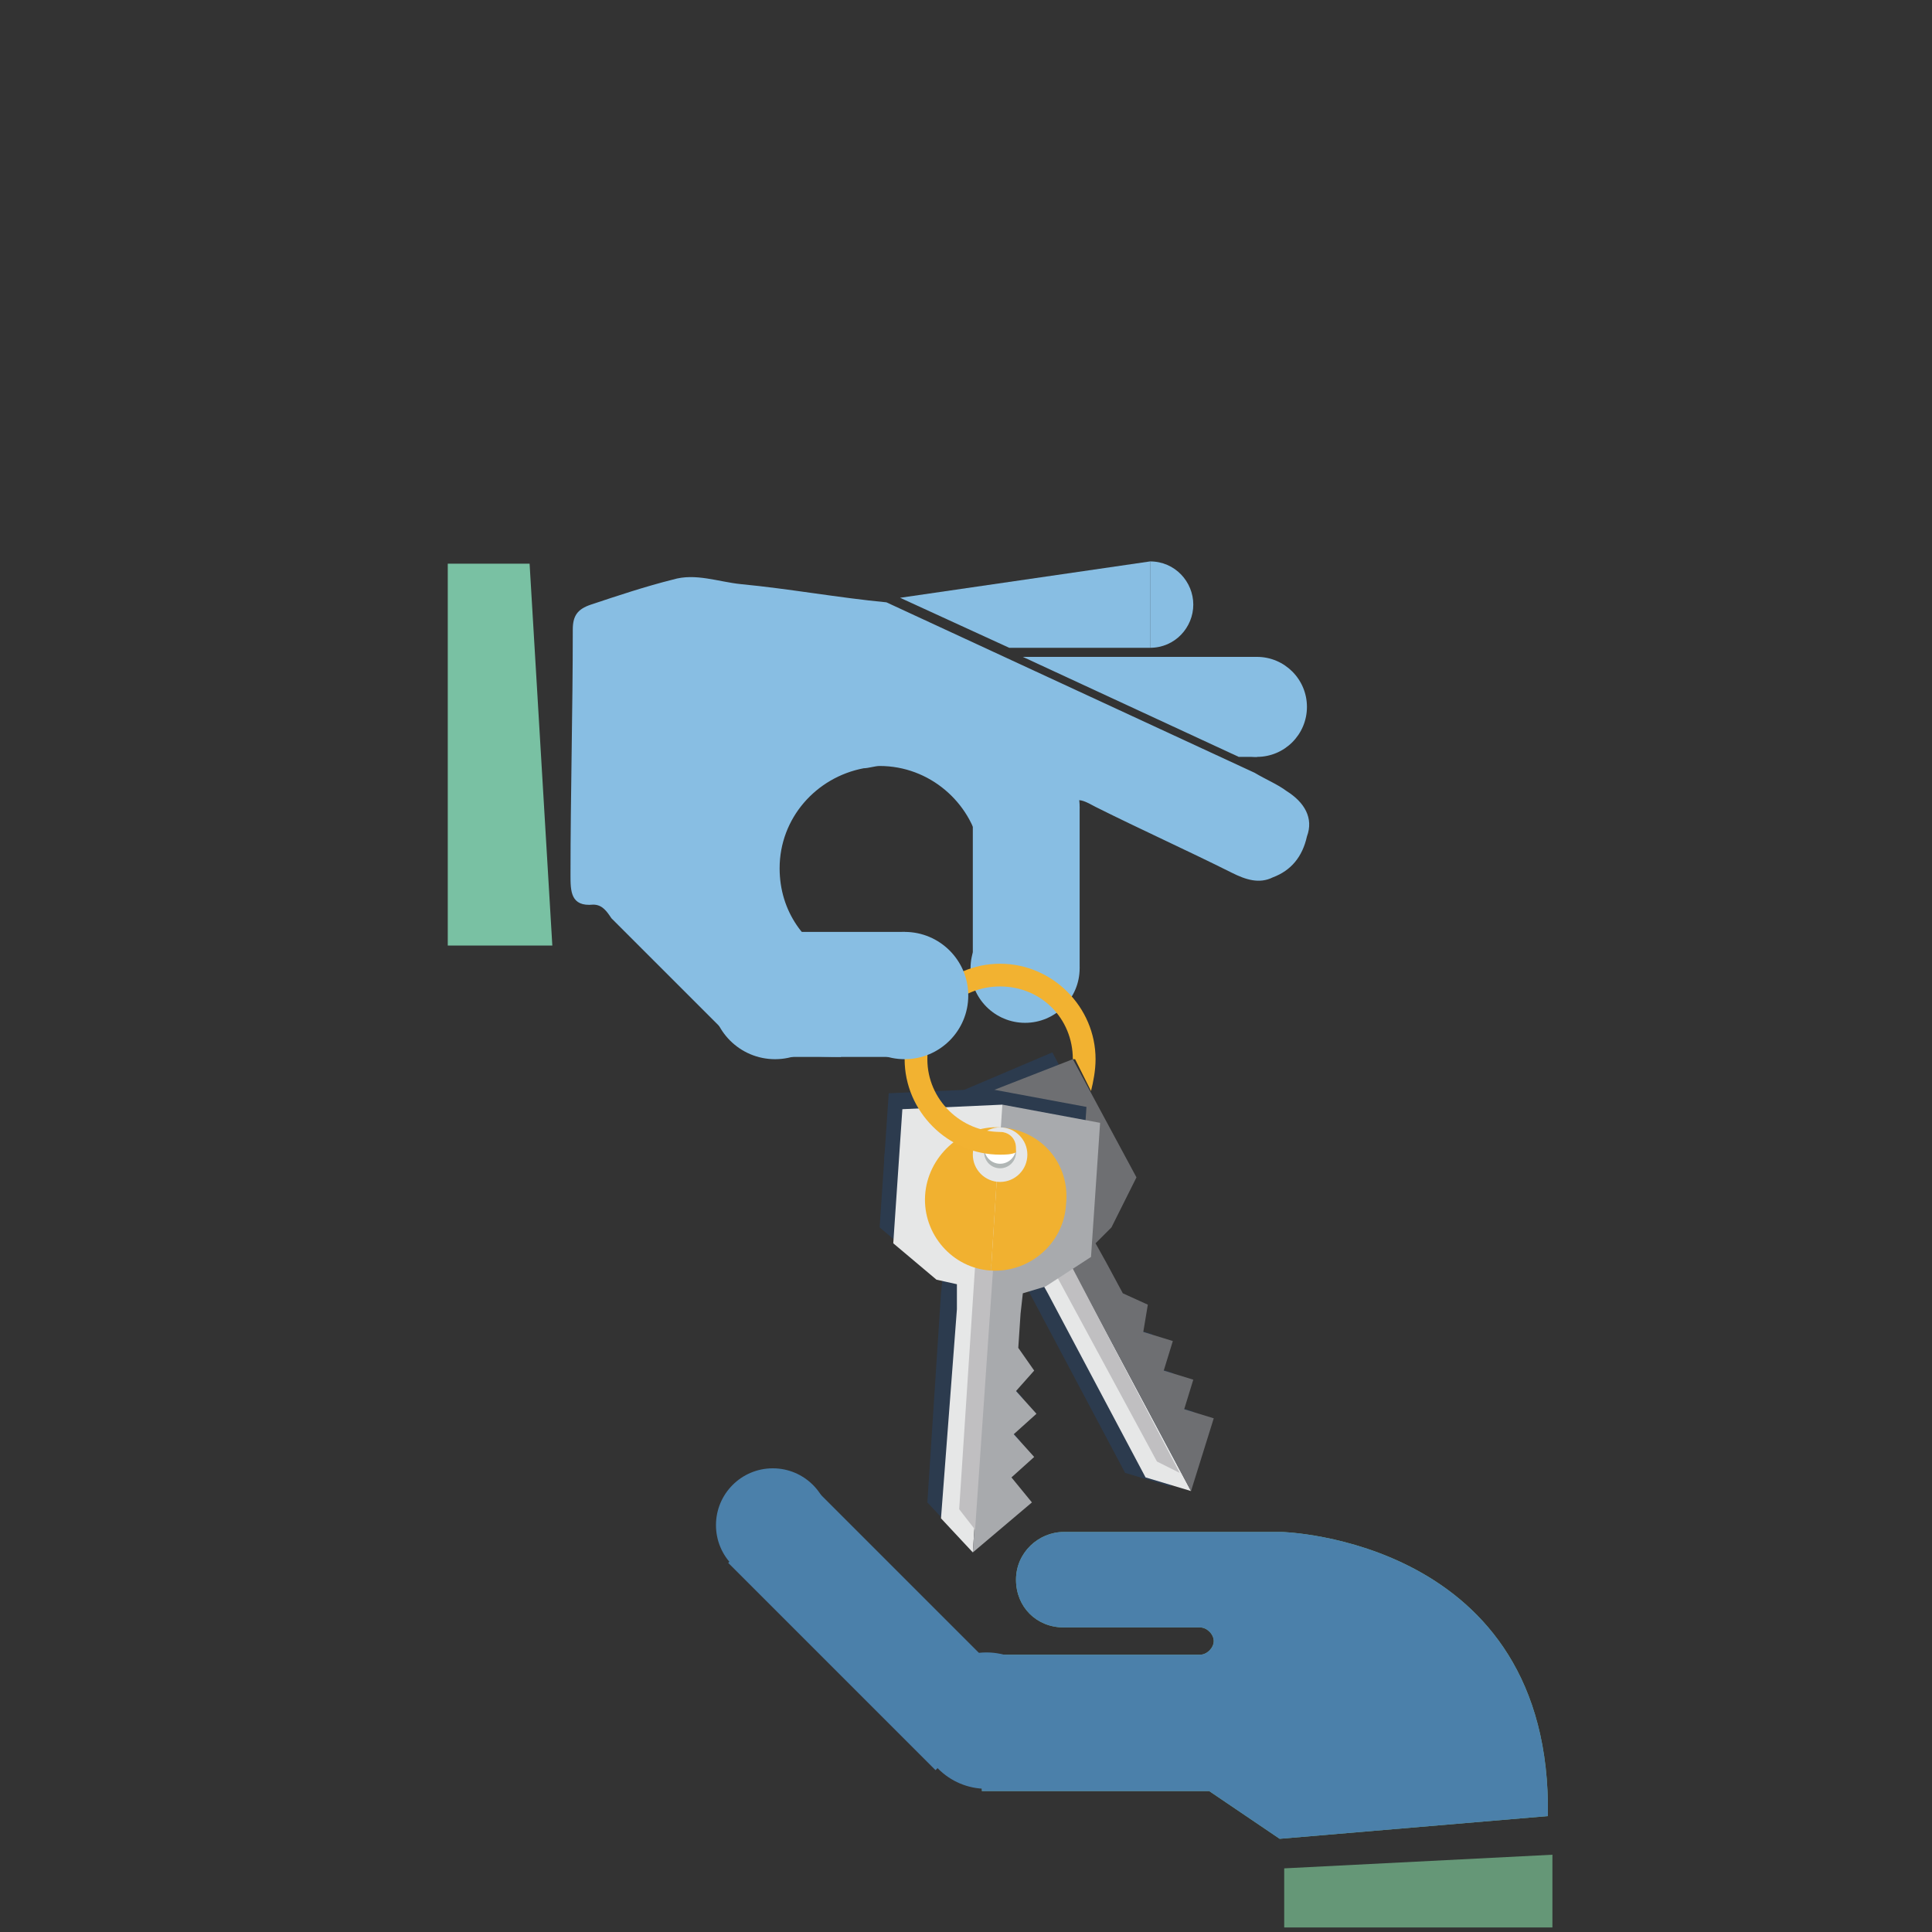 <?xml version="1.0" encoding="utf-8"?>
<!-- Generator: Adobe Illustrator 27.8.1, SVG Export Plug-In . SVG Version: 6.00 Build 0)  -->
<svg version="1.1" id="Layer_1" xmlns="http://www.w3.org/2000/svg" xmlns:xlink="http://www.w3.org/1999/xlink" x="0px" y="0px"
	 viewBox="0 0 85 85" style="enable-background:new 0 0 85 85;" xml:space="preserve">
<rect x="0" y="0" width="85" height="85" fill="#333333" stroke="none"/>
<style type="text/css">
	.st0{display:none;}
	.st1{display:inline;fill:#B1B7B6;}
	.st2{display:inline;fill:#939598;}
	.st3{display:inline;fill:#2C3B4E;}
	.st4{display:inline;fill:#464958;}
	.st5{display:inline;fill:#04243E;}
	.st6{display:inline;fill:#231F20;}
	.st7{display:inline;fill:#A8AAAD;}
	.st8{display:inline;fill:#D9EFEF;}
	.st9{display:inline;fill:#FFFFFF;}
	.st10{display:inline;fill:#818285;}
	.st11{display:inline;fill:#669877;}
	.st12{display:inline;fill:#595A5C;}
	.st13{display:inline;}
	.st14{fill:#71AE87;}
	.st15{fill:#669877;}
	.st16{fill:#334B5E;}
	.st17{fill:#2C3B4E;}
	.st18{fill:#E18326;}
	.st19{fill:#F78D2E;}
	.st20{fill:#04243E;}
	.st21{fill:#FABE13;}
	.st22{fill:#E4AA24;}
	.st23{fill:#F8991D;}
	.st24{fill:#4B80AA;}
	.st25{fill:#659777;}
	.st26{fill:#79C1A3;}
	.st27{fill:#88BEE3;}
	.st28{fill:#E6E7E7;}
	.st29{fill:#6E6F72;}
	.st30{fill:#C0BFC1;}
	.st31{fill:#B1B7B6;}
	.st32{fill:#FFFFFF;}
	.st33{fill:#A8AAAD;}
	.st34{fill:#F1B130;}
	.st35{fill:#F2B231;}
</style>
<g id="Layer_1_00000046341830550351604550000011991195478662056117_" class="st0">
	<path class="st1" d="M53.6,80.9l-4.9-0.5l4.4-2.7L53.6,80.9z"/>
	<path class="st2" d="M53.6,80.3h-4.9L53,83L53.6,80.3z"/>
	<path class="st3" d="M74.3,81.4L53,80.3v-2.7h20.2L74.3,81.4z"/>
	<path class="st1" d="M77.5,79.3v2.1h4.7v-2.1H77.5z"/>
	<path class="st4" d="M78.6,80.3l-4.3,1.1l0.5-3.7h3.7v2.6H78.6z"/>
	<path class="st5" d="M73.3,83H53v-2.7h21.3L73.3,83z"/>
	<path class="st5" d="M78.6,83h-3.7l-1.1-2.7h4.8L78.6,83z"/>
	<path class="st1" d="M74.9,77.7v2.7l-0.8,0.5l-0.8-0.5v-2.7H74.9z"/>
	<path class="st2" d="M73.3,80.3V83h-10v1.6h11.6v-4.3C74.9,80.3,73.3,80.3,73.3,80.3z"/>
	<path class="st6" d="M24.3,55.1V28.3c0-0.8,0.5-1.3,1.2-1.3h48.6c0.7,0,1.2,0.5,1.2,1.3v26.8H24.3z"/>
	<path class="st7" d="M24.3,55.1V60c0,0.7,0.5,1.2,1.2,1.2h48.6c0.7,0,1.2-0.5,1.2-1.2v-4.9H24.3z"/>
	<rect x="26.7" y="29.9" class="st8" width="46.2" height="22.6"/>
	<polygon class="st9" points="26.7,29.8 26.7,29.8 73,52.4 26.7,52.4 	"/>
	<rect x="43.3" y="61.2" class="st2" width="13" height="5.5"/>
	<path class="st10" d="M60.5,67.9c0-0.7-0.5-1.2-1.2-1.2h-19c-0.7,0-1.2,0.5-1.2,1.2s0.5,1.2,1.2,1.2h19
		C60,69.1,60.5,68.6,60.5,67.9L60.5,67.9z"/>
	<path class="st9" d="M51,58.1c0,0.7-0.5,1.2-1.2,1.2s-1.2-0.5-1.2-1.2s0.5-1.2,1.2-1.2C50.5,56.9,51,57.4,51,58.1L51,58.1z"/>
	<path class="st11" d="M50.6,58.1c0,0.4-0.3,0.7-0.7,0.7s-0.7-0.3-0.7-0.7s0.3-0.7,0.7-0.7C50.2,57.4,50.6,57.7,50.6,58.1L50.6,58.1
		z"/>
	<path class="st12" d="M40.3,66.6c-0.7,0-1.2,0.5-1.2,1.2s0.5,1.2,1.2,1.2h9.5v-2.4C49.8,66.6,40.3,66.6,40.3,66.6z"/>
	<g class="st13">
		<rect x="53.8" y="38.5" class="st14" width="2.7" height="10.4"/>
		<rect x="50.2" y="39.8" class="st15" width="2.7" height="9.1"/>
		<rect x="46.7" y="42.9" class="st14" width="2.7" height="6"/>
		<rect x="43.2" y="45.9" class="st15" width="2.7" height="3"/>
		<polygon class="st14" points="43.3,45.9 46,48.9 46,45.9 		"/>
		<polygon class="st15" points="46.8,42.9 49.5,42.9 49.5,48.9 		"/>
		<polygon class="st14" points="50.3,39.8 53,39.8 53,48.9 		"/>
		<polygon class="st15" points="53.7,38.5 56.4,38.5 56.4,48.9 		"/>
		<rect x="43.3" y="49.5" class="st16" width="13.2" height="1.2"/>
		<rect x="49.9" y="49.5" class="st17" width="6.6" height="1.2"/>
		<g>
			<g>
				<path class="st18" d="M53.7,35.5l0.9,1.9l2.8-5.3l-5.9,1.2l1.5,1.4l-1.4,1c-0.2,0.2-0.3,0.5-0.1,0.8c0.2,0.2,0.5,0.3,0.8,0.1
					L53.7,35.5z"/>
			</g>
			
				<rect x="49.5" y="35.1" transform="matrix(0.804 -0.595 0.595 0.804 -10.967 38.17)" class="st18" width="5.8" height="1.2"/>
		</g>
		
			<rect x="44.5" y="38.8" transform="matrix(0.804 -0.595 0.595 0.804 -14.124 35.918)" class="st19" width="5.8" height="1.2"/>
		
			<rect x="42.1" y="41.7" transform="matrix(0.804 -0.595 0.595 0.804 -16.613 34.204)" class="st18" width="2.9" height="1.2"/>
	</g>
	<g class="st13">
		<path class="st20" d="M2.5,76"/>
		<ellipse class="st20" cx="23.8" cy="61.9" rx="12.2" ry="7"/>
		<path class="st20" d="M35.9,63.3c0,0-0.8,12.3-21,12.3c0,0,11.5-12.3-3.3-12.3S35.9,63.3,35.9,63.3z"/>
		<g>
			<path class="st21" d="M26.9,53.2h-6.3c-9.9,0-17.8,8-17.8,17.9v6.8h42v-6.8C44.7,61.2,36.7,53.2,26.9,53.2z"/>
			<path class="st22" d="M26.9,53.2h-5.3c9.9,0,17.9,8,17.9,17.8v6.8h5.3V71C44.7,61.2,36.7,53.2,26.9,53.2z"/>
			<path class="st18" d="M28.2,51h-8.9c-1.4,0-2.5,1.2-2.3,2.6l2.1,16.8c0.3,1.8,1.8,3.1,3.6,3.1h2c1.8,0,3.4-1.3,3.6-3.1l2.1-16.8
				C30.7,52.2,29.6,51,28.2,51z"/>
			<path class="st21" d="M27.7,51h-7.9c-1.2,0-2.2,1.1-2,2.3l1.9,14.9c0.2,1.6,1.6,2.8,3.2,2.8h1.7c1.6,0,3-1.2,3.2-2.8l1.9-14.9
				C29.9,52.1,28.9,51,27.7,51z"/>
			<rect x="5.9" y="75.9" class="st18" width="34.7" height="2.5"/>
			<rect x="7" y="75.4" class="st23" width="32.4" height="2.5"/>
		</g>
		<rect x="1.4" y="73.5" class="st21" width="4.4" height="4.4"/>
		<rect x="41.5" y="73.5" class="st22" width="4.4" height="4.4"/>
	</g>
</g>
<path class="st14" d="M56.4,67.4h-9.6c-1.1,0-2.1,0.9-2.1,2.1s0.9,2.1,2.1,2.1h6l0,0l0,0c0.3,0,0.6,0.3,0.6,0.6s-0.3,0.6-0.6,0.6
	c-0.1,0-0.1,0-0.2,0h-9.4v6h10l3.1,2.1l11.8-1C68.3,67.7,56.4,67.4,56.4,67.4z"/>
<g>
	<circle class="st24" cx="34" cy="67.1" r="2.5"/>
	<circle class="st24" cx="43.4" cy="75.7" r="3"/>
	
		<rect x="35.9" y="65.1" transform="matrix(0.707 -0.707 0.707 0.707 -39.368 48.116)" class="st24" width="5" height="12.9"/>
</g>
<polygon class="st25" points="68.3,84.8 56.5,84.8 56.5,82.2 68.3,81.6 "/>
<path class="st24" d="M56.4,67.4h-9.6c-1.1,0-2.1,0.9-2.1,2.1s0.9,2.1,2.1,2.1h6l0,0l0,0c0.3,0,0.6,0.3,0.6,0.6s-0.3,0.6-0.6,0.6
	c-0.1,0-0.1,0-0.2,0h-9.4v6h10l3.1,2.1l11.8-1C68.3,67.7,56.4,67.4,56.4,67.4z"/>
<polygon class="st26" points="19.7,41.6 19.7,24.8 23.3,24.8 24.3,41.6 "/>
<g>
	<polygon class="st27" points="54.5,33.3 55.3,33.3 55.3,28.9 45,28.9 	"/>
	<circle class="st27" cx="55.3" cy="31.1" r="2.2"/>
</g>
<g>
	<polygon class="st27" points="44.4,28.5 50.6,28.5 50.6,24.7 39.6,26.3 	"/>
	<path class="st27" d="M50.6,24.7v3.8c1.1,0,1.9-0.9,1.9-1.9S51.7,24.7,50.6,24.7z"/>
</g>
<path class="st27" d="M56.6,34.8c-0.4-0.3-0.9-0.5-1.4-0.8L39,26.5l0,0c-2.1-0.2-4.3-0.6-6.4-0.8c-1-0.1-2-0.5-3-0.2
	c-1.2,0.3-2.4,0.7-3.6,1.1c-0.6,0.2-0.8,0.5-0.8,1.1c0,3.6-0.1,7.2-0.1,10.8c0,0.7,0,1.4,1,1.3c0.4,0,0.6,0.3,0.8,0.6
	c1.8,1.8,3.6,3.6,5.4,5.4c0.4,0.4,0.8,0.6,1.4,0.6c1.1,0,2.2,0.1,3.3,0.1v-4.2c-1.6-0.7-2.7-2.2-2.7-4.1c0-2.2,1.6-4,3.7-4.4
	c0.2,0,0.5-0.1,0.7-0.1l0,0c2.2,0,4,1.6,4.4,3.6h4.1c0-0.4,0-0.8,0-1.2c0-1,0.1-1.1,1-0.6c2,1,4,1.9,6,2.9c0.6,0.3,1.2,0.5,1.8,0.2
	c0.8-0.3,1.3-0.9,1.5-1.8C57.8,36,57.4,35.3,56.6,34.8z"/>
<g>
	<rect x="42.8" y="35.5" class="st27" width="4.7" height="7.1"/>
	<circle class="st27" cx="45.1" cy="42.6" r="2.4"/>
	<circle class="st27" cx="45.1" cy="35.5" r="2.4"/>
</g>
<g>
	<polygon class="st17" points="42.3,48 39,50.1 38.9,51 41.4,55.7 43.8,56 44.7,55.7 45.2,56.7 49.5,64.8 51.5,65.4 52.5,62.1 
		51.2,61.7 51.6,60.4 50.3,60 50.7,58.7 49.4,58.3 49.6,57.1 48.5,56.6 47.8,55.3 47.4,54.5 48.1,53.7 48.1,53.7 49.1,51.6 
		46.3,46.3 	"/>
	<polygon class="st28" points="39.5,50.7 42.3,55.9 44.7,56.3 45.6,56 46.1,56.9 50.4,65 52.4,65.6 46.8,55.1 43.3,48.6 43.1,48.2 	
		"/>
	<polygon class="st29" points="47.2,46.6 43.1,48.2 52.4,65.6 53.4,62.4 52.1,62 52.5,60.7 51.2,60.3 51.6,59 50.3,58.6 50.5,57.4 
		49.4,56.9 48.7,55.6 48.2,54.7 48.9,54 48.9,54 50,51.8 	"/>
	<path class="st30" d="M42.3,53.3c0.8,1.5,2.7,2.1,4.2,1.3L43.6,49C42,49.9,41.5,51.8,42.3,53.3z"/>
	<path class="st15" d="M43.6,49l2.9,5.5c1.5-0.8,2.1-2.7,1.3-4.2S45.1,48.2,43.6,49z"/>
	<circle class="st28" cx="44.1" cy="50.1" r="1.2"/>
	<circle class="st31" cx="44.1" cy="50.1" r="0.7"/>
	<circle class="st32" cx="44" cy="49.9" r="0.7"/>
	<polygon class="st30" points="51.9,64.8 50.9,64.3 45.6,54.5 46.3,54.1 	"/>
</g>
<polygon class="st17" points="43.5,47.9 39.1,48.1 38.7,54 40.6,55.6 41.5,55.9 41.4,56.9 40.8,66.1 42.2,67.6 44.8,65.4 43.9,64.3 
	44.9,63.4 44,62.4 45,61.5 44.1,60.5 44.9,59.6 44.2,58.6 44.3,57.1 44.4,56.2 45.4,55.9 45.4,55.9 47.4,54.6 47.8,48.7 "/>
<polygon class="st28" points="39.7,48.8 39.3,54.7 41.2,56.3 42.1,56.5 42.1,57.6 41.4,66.8 42.8,68.3 43.6,56.4 44.1,49 44.1,48.6 
	"/>
<polygon class="st33" points="48.4,49.4 44.1,48.6 42.8,68.3 45.4,66.1 44.5,65 45.5,64.1 44.6,63.1 45.6,62.2 44.7,61.2 45.5,60.3 
	44.8,59.3 44.9,57.8 45,56.9 46,56.6 46,56.6 48,55.3 "/>
<polygon class="st30" points="42.9,67.3 42.2,66.4 42.9,55.7 43.7,55.7 "/>
<path class="st34" d="M40.7,52.6c-0.1,1.7,1.2,3.2,2.9,3.3l0.4-6.3C42.3,49.5,40.8,50.9,40.7,52.6z"/>
<path class="st34" d="M44,49.6l-0.4,6.3c1.7,0.1,3.2-1.2,3.3-2.9C47.1,51.2,45.8,49.7,44,49.6z"/>
<circle class="st28" cx="44" cy="50.8" r="1.2"/>
<circle class="st31" cx="44" cy="50.7" r="0.7"/>
<circle class="st32" cx="44" cy="50.5" r="0.7"/>
<path class="st35" d="M44.7,50.5c0-0.4-0.3-0.7-0.7-0.7l0,0c-1.7,0-3.2-1.4-3.2-3.2s1.4-3.2,3.2-3.2s3.2,1.4,3.2,3.2l0,0h0.1L48,48
	c0.1-0.4,0.2-0.9,0.2-1.4c0-2.3-1.9-4.2-4.2-4.2s-4.2,1.9-4.2,4.2s1.9,4.2,4.2,4.2c0.2,0,0.5,0,0.7-0.1
	C44.7,50.6,44.7,50.5,44.7,50.5z"/>
<g>
	<rect x="34.1" y="41" class="st27" width="5.7" height="5.5"/>
	<circle class="st27" cx="34.1" cy="43.8" r="2.8"/>
	<circle class="st27" cx="39.8" cy="43.8" r="2.8"/>
</g>
</svg>
